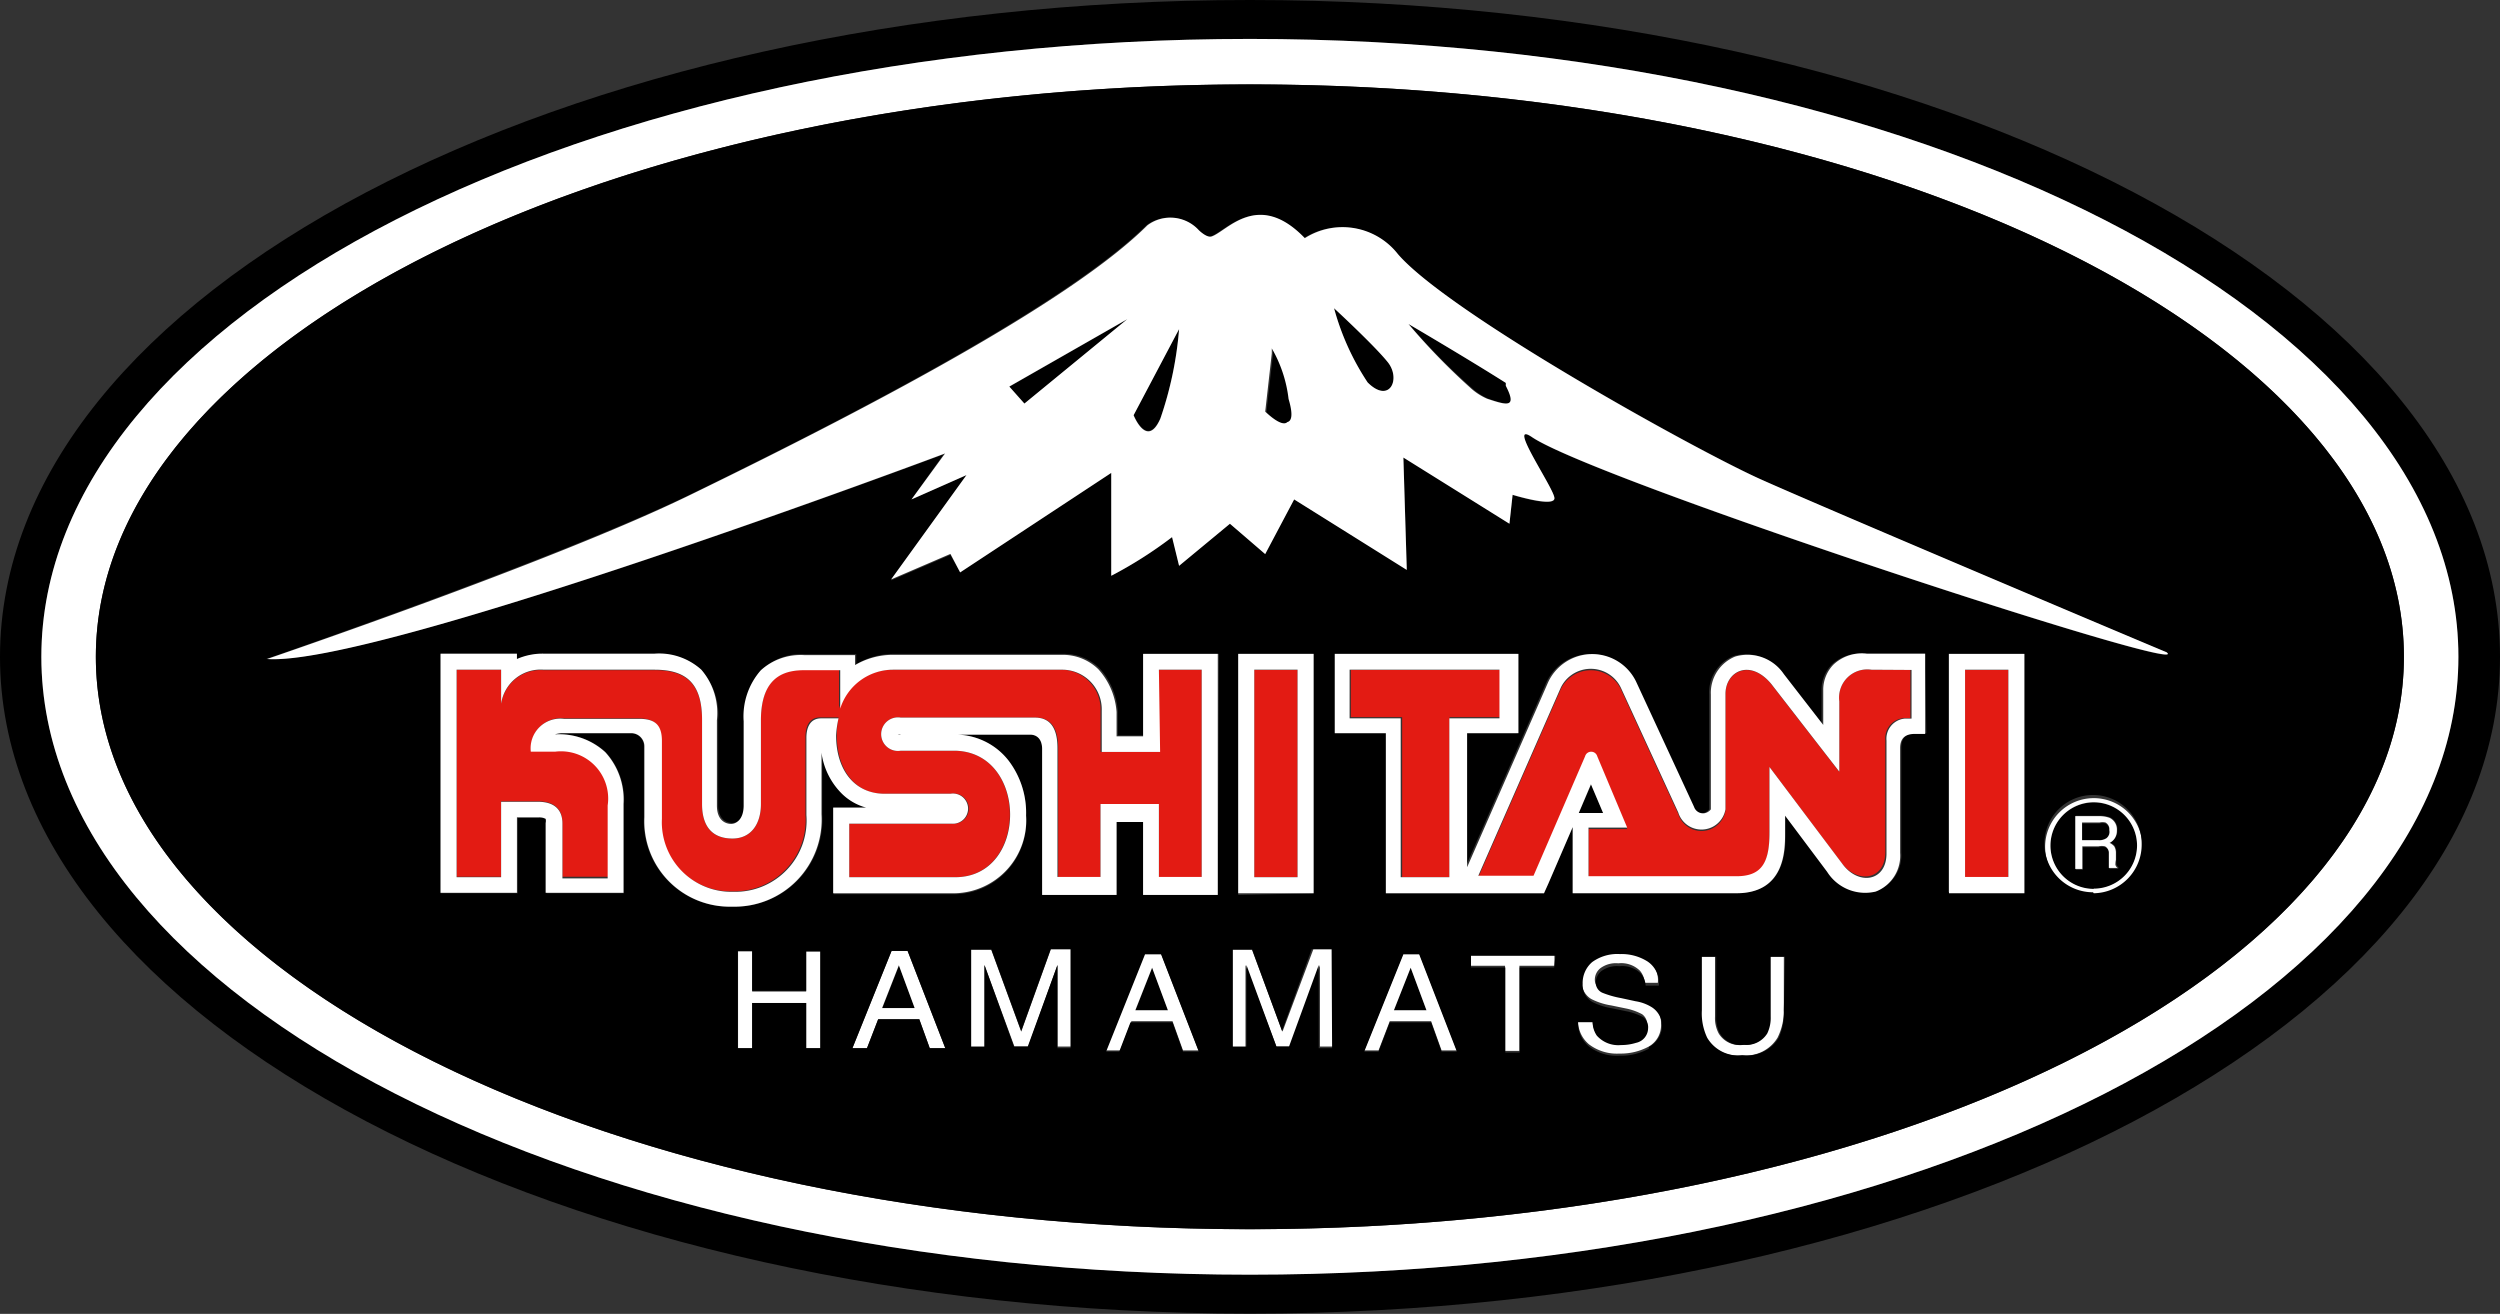 <svg xmlns="http://www.w3.org/2000/svg" id="&#x30EC;&#x30A4;&#x30E4;&#x30FC;_1" data-name="&#x30EC;&#x30A4;&#x30E4;&#x30FC; 1" viewBox="0 0 102.77 54.01"><rect x="0" y="0" width="102.77" height="54.01" fill="#333333" stroke="none"/><defs><style>.cls-1{fill:none;}.cls-2{fill:#fff;}.cls-3{fill:#e31b13;}</style></defs><title>kushitani_logo</title><polygon class="cls-1" points="63.9 30.42 63.41 29.25 62.9 30.42 63.31 30.42 63.9 30.42"></polygon><polygon class="cls-2" points="73.15 32.87 73.14 32.85 73.14 32.85 73.15 32.87"></polygon><path d="M51.91.47C23.53.47.53,12.56.53,27.47s23,27,51.38,27,51.39-12.09,51.39-27S80.29.47,51.91.47Zm0,52.4c-27.44,0-49.68-11.37-49.68-25.4S24.47,2.07,51.91,2.07s49.68,11.37,49.68,25.4S79.35,52.87,51.91,52.87Z" transform="translate(-0.53 -0.47)"></path><path class="cls-2" d="M51.91,2.07c-27.44,0-49.68,11.37-49.68,25.4s22.24,25.4,49.68,25.4,49.68-11.37,49.68-25.4S79.35,2.07,51.91,2.07Zm0,48.93C25.71,51,4.47,40.47,4.47,27.47S25.71,3.94,51.91,3.94,99.35,14.47,99.35,27.47,78.11,51,51.91,51Z" transform="translate(-0.53 -0.47)"></path><polygon points="46.68 41.53 48.02 41.53 47.37 39.77 46.68 41.53"></polygon><path class="cls-2" d="M47.59,39.65l-1.6,4h.59l.46-1.2h1.69l.43,1.2h.64l-1.55-4ZM47.2,42l.69-1.75L48.54,42Z" transform="translate(-0.53 -0.47)"></path><polygon class="cls-2" points="60.43 39.7 61.87 39.7 61.87 43.2 62.46 43.2 62.46 39.7 63.9 39.7 63.9 39.23 60.43 39.23 60.43 39.7"></polygon><polygon points="57.3 41.53 58.64 41.53 57.99 39.77 57.3 41.53"></polygon><path class="cls-2" d="M58.22,39.65l-1.61,4h.59l.46-1.2h1.7l.43,1.2h.63l-1.55-4ZM57.83,42l.69-1.75L59.17,42Z" transform="translate(-0.53 -0.47)"></path><path class="cls-2" d="M53.25,42.88,52,39.52h-.83v4h.56V41.14c0-.09,0-.24,0-.44s0-.34,0-.44v-.12L53,43.49h.57l1.22-3.35c0,.21,0,.41,0,.6v2.75h.55v-4h-.82Z" transform="translate(-0.53 -0.47)"></path><path class="cls-2" d="M42.51,42.88l-1.23-3.36h-.83v4H41V40.71c0-.2,0-.35,0-.45v-.12l1.23,3.35h.57L44,40.14c0,.21,0,.41,0,.6s0,.32,0,.41v2.34h.55v-4h-.82Z" transform="translate(-0.53 -0.47)"></path><polygon class="cls-2" points="33.14 40.76 30.92 40.76 30.92 39.11 30.34 39.11 30.34 43.09 30.92 43.09 30.92 41.23 33.14 41.23 33.14 43.09 33.73 43.09 33.73 39.11 33.14 39.11 33.14 40.76"></polygon><polygon points="36.27 41.45 37.61 41.45 36.96 39.69 36.27 41.45"></polygon><path class="cls-2" d="M37.18,39.56l-1.61,4h.6l.46-1.19h1.69l.43,1.19h.64l-1.55-4Zm-.39,2.35.69-1.76.65,1.76Z" transform="translate(-0.53 -0.47)"></path><path class="cls-2" d="M67.73,41.51l-.6-.13a3.91,3.91,0,0,1-.77-.22.45.45,0,0,1-.27-.43.61.61,0,0,1,.23-.46,1.07,1.07,0,0,1,.74-.2,1.09,1.09,0,0,1,.89.31.85.85,0,0,1,.19.49h.54a1.06,1.06,0,0,0-.47-1,2,2,0,0,0-1.13-.3,1.76,1.76,0,0,0-1.14.33,1.13,1.13,0,0,0-.39.9.81.81,0,0,0,.4.74,2.72,2.72,0,0,0,.81.26l.58.12a2.45,2.45,0,0,1,.69.24.51.51,0,0,1,.21.46.62.62,0,0,1-.5.6,2,2,0,0,1-.61.09,1.18,1.18,0,0,1-1-.39A1,1,0,0,1,66,42.4H65.4a1.26,1.26,0,0,0,.45,1,1.89,1.89,0,0,0,1.25.38,2.41,2.41,0,0,0,1.21-.29,1,1,0,0,0,.5-.94.91.91,0,0,0-.41-.81A1.77,1.77,0,0,0,67.73,41.51Z" transform="translate(-0.53 -0.47)"></path><polygon points="42.12 16.59 46.35 13.12 41.49 15.9 42.12 16.59"></polygon><path d="M52.86,14.83l0,.21,0,0-.27,2.38s.67.67.91.43c.17,0,.25-.28.1-.91A5.4,5.4,0,0,0,52.86,14.83Z" transform="translate(-0.53 -0.47)"></path><path d="M62.44,16.33l0-.12c-1.6-1-4-2.42-4-2.42A26.29,26.29,0,0,0,61,16.39a2.5,2.5,0,0,0,.71.47c.81.27,1.25.4.79-.53Z" transform="translate(-0.53 -0.47)"></path><path d="M55.37,13.14a10.47,10.47,0,0,0,1.38,3.05c.9.9,1.39-.14.83-.83S55.37,13.14,55.37,13.14Z" transform="translate(-0.53 -0.47)"></path><path d="M48.91,14.15l-1.78,3.37h0s.55,1.39,1.1.14A14.91,14.91,0,0,0,49,14l-.09.16Z" transform="translate(-0.53 -0.47)"></path><path d="M86.6,33.46a1.78,1.78,0,1,0,1.78,1.77A1.77,1.77,0,0,0,86.6,33.46Zm1,2.73h-.36s0,0,0-.08,0-.08,0-.17l0-.36a.3.3,0,0,0-.16-.28.59.59,0,0,0-.26,0h-.67v.93h-.29V34h1a1.21,1.21,0,0,1,.41.07.53.53,0,0,1,.3.52.57.57,0,0,1-.08.31.53.53,0,0,1-.22.2.55.55,0,0,1,.19.14.52.52,0,0,1,.07.27v.29a.84.84,0,0,0,0,.19.22.22,0,0,0,.09.13Z" transform="translate(-0.53 -0.47)"></path><path class="cls-2" d="M86.6,33.28a2,2,0,1,0,2,1.95A2,2,0,0,0,86.6,33.28Zm0,3.73a1.78,1.78,0,1,1,1.78-1.78A1.78,1.78,0,0,1,86.6,37Z" transform="translate(-0.53 -0.47)"></path><path class="cls-2" d="M73.27,42.26a1.48,1.48,0,0,1-.14.69,1,1,0,0,1-.95.47,1,1,0,0,1-1-.47,1.36,1.36,0,0,1-.15-.69V39.8h-.59V42a2.34,2.34,0,0,0,.22,1.13,1.49,1.49,0,0,0,1.46.72,1.53,1.53,0,0,0,1.48-.72A2.47,2.47,0,0,0,73.86,42V39.8h-.59Z" transform="translate(-0.53 -0.47)"></path><path d="M87.08,34.32a.55.55,0,0,0-.24,0h-.72V35h.68a.53.53,0,0,0,.32-.08.33.33,0,0,0,.12-.3A.31.31,0,0,0,87.08,34.32Z" transform="translate(-0.53 -0.47)"></path><path d="M51.91,3.94c-26.2,0-47.44,10.53-47.44,23.53S25.71,51,51.91,51,99.35,40.47,99.35,27.47,78.11,3.94,51.91,3.94ZM34.25,43.56h-.58V41.7H31.45v1.86h-.59v-4h.59v1.64h2.22V39.58h.58Zm4.5,0-.43-1.19H36.63l-.46,1.19h-.6l1.61-4h.66l1.55,4Zm5.79,0H44V41.15c0-.09,0-.22,0-.41s0-.39,0-.6l-1.22,3.35h-.57L41,40.14v.12c0,.1,0,.25,0,.45v2.78h-.55v-4h.83l1.23,3.36,1.21-3.36h.82Zm4.62.14-.43-1.2H47l-.46,1.2H46l1.6-4h.66l1.55,4Zm1.43-6.44H47.52v-3H46.43v3H43.37v-6c0-.43-.24-.59-.49-.59H37.56a.29.29,0,0,0-.12,0,.31.31,0,0,0,.13,0h2.17A2.77,2.77,0,0,1,42,31.75,3.55,3.55,0,0,1,42.71,34a3,3,0,0,1-2.91,3.23h-5V33.67h1.37a2.26,2.26,0,0,1-1-.57,2.93,2.93,0,0,1-.84-1.69v2.53a3.58,3.58,0,0,1-3.68,3.8A3.51,3.51,0,0,1,27,34.07V31.16a.54.54,0,0,0-.51-.55H23.71a1,1,0,0,0-.35.05h0a2.8,2.8,0,0,1,2.07.73,2.88,2.88,0,0,1,.75,2.13v3.67H23V34.32a.38.38,0,0,0,0-.17.56.56,0,0,0-.31-.06h-.87v3.1H18.64V27.36h3.14v.22a2.63,2.63,0,0,1,1.1-.22h4.56a2.59,2.59,0,0,1,1.92.66,2.73,2.73,0,0,1,.69,2.06v3.46c0,.66.39.76.59.76s.51-.17.51-.76V30.08a2.87,2.87,0,0,1,.7-2.09,2.43,2.43,0,0,1,1.78-.63h2.1v.41a3.06,3.06,0,0,1,1.5-.42h7a2.09,2.09,0,0,1,1.5.59,2.93,2.93,0,0,1,.75,1.76v1h1.09V27.35h3.07Zm4.7,6.3h-.55V40.74c0-.19,0-.39,0-.6l-1.22,3.35H53l-1.23-3.35v.12c0,.1,0,.25,0,.44s0,.35,0,.44v2.35h-.56v-4H52l1.23,3.36,1.22-3.36h.82Zm-3.86-6.3V27.35h3.1v9.84Zm8.36,6.44-.43-1.2h-1.7l-.46,1.2h-.59l1.61-4h.65l1.55,4Zm4.63-3.46H63v3.5h-.59v-3.5H61v-.48h3.47Zm3.89,3.34a2.41,2.41,0,0,1-1.21.29,1.89,1.89,0,0,1-1.25-.38,1.26,1.26,0,0,1-.45-1H66a1,1,0,0,0,.17.55,1.18,1.18,0,0,0,1,.39,2,2,0,0,0,.61-.09.62.62,0,0,0,.5-.6.51.51,0,0,0-.21-.46,2.45,2.45,0,0,0-.69-.24l-.58-.12a2.72,2.72,0,0,1-.81-.26.81.81,0,0,1-.4-.74,1.13,1.13,0,0,1,.39-.9,1.76,1.76,0,0,1,1.14-.33,2,2,0,0,1,1.13.3,1.06,1.06,0,0,1,.47,1h-.54a.85.85,0,0,0-.19-.49,1.09,1.09,0,0,0-.89-.31,1.07,1.07,0,0,0-.74.2.61.61,0,0,0-.23.46.45.45,0,0,0,.27.43,3.91,3.91,0,0,0,.77.22l.6.13a1.77,1.77,0,0,1,.67.25.91.91,0,0,1,.41.81A1,1,0,0,1,68.31,43.51ZM73.86,42a2.47,2.47,0,0,1-.21,1.13,1.53,1.53,0,0,1-1.48.72,1.49,1.49,0,0,1-1.46-.72A2.34,2.34,0,0,1,70.49,42V39.8h.59v2.46a1.36,1.36,0,0,0,.15.69,1,1,0,0,0,1,.47,1,1,0,0,0,.95-.47,1.48,1.48,0,0,0,.14-.69V39.8h.59Zm5.86-11.39H79.3c-.35,0-.61.13-.61.59v4.3a1.58,1.58,0,0,1-1,1.59,1.85,1.85,0,0,1-2-.81L73.93,34v.73c0,.67,0,2.45-2,2.45H65.18V34.47l-1,2.32-.18.4H57.5V30.61H55.4V27.35h7.48v3.26H60.77v5.51l3.32-7.58v0h0a2,2,0,0,1,3.65,0h0l2.36,5.1a.39.39,0,0,0,.43.26.43.43,0,0,0,.26-.16V29a1.61,1.61,0,0,1,1-1.56,1.8,1.8,0,0,1,2,.72h0l1.62,2.09V28.85a1.48,1.48,0,0,1,.43-1.07,1.71,1.71,0,0,1,1.36-.43h2.45Zm4,6.54h-3.1V27.35h3.1Zm2.85,0a2,2,0,1,1,2-2A2,2,0,0,1,86.6,37.19ZM63.51,18.45c-1.09-.74.92,2.11.92,2.51s-1.72-.14-1.72-.14L62.58,22l-4.36-2.77.14,4.62L53.73,21,52.54,23.2,51.09,22,49,23.73l-.27-1.19a17.36,17.36,0,0,1-2.5,1.59V19.9L40,24l-.4-.72-2.44,1.05L40.26,20,38,21l1.32-1.85S16,27.89,11.47,27.56c0,0,11.64-4,17.24-6.67,8.71-4.23,16-8.26,18.95-11.16a1.58,1.58,0,0,1,2.11.2s.33.33.53.26c.63-.21,1.91-1.91,3.83.07a2.89,2.89,0,0,1,3.83.66c2.13,2.42,12.21,8,14.92,9.24s16.71,7.13,16.71,7.13C91,28.35,66.15,20.23,63.51,18.45Z" transform="translate(-0.53 -0.47)"></path><polygon points="65.9 33.42 65.41 32.25 64.9 33.42 65.31 33.42 65.9 33.42"></polygon><path class="cls-2" d="M87.51,35.82v-.29a.52.52,0,0,0-.07-.27.55.55,0,0,0-.19-.14.53.53,0,0,0,.22-.2.57.57,0,0,0,.08-.31.53.53,0,0,0-.3-.52,1.21,1.21,0,0,0-.41-.07h-1v2.17h.29v-.93h.67a.59.59,0,0,1,.26,0,.3.3,0,0,1,.16.28l0,.36c0,.09,0,.14,0,.17s0,.06,0,.08h.36v0a.22.22,0,0,1-.09-.13A.84.84,0,0,1,87.51,35.82Zm-.39-.89a.53.53,0,0,1-.32.08h-.68v-.73h.72a.55.55,0,0,1,.24,0,.31.31,0,0,1,.16.31A.33.33,0,0,1,87.12,34.93Z" transform="translate(-0.53 -0.47)"></path><path class="cls-2" d="M72.88,20.16C70.17,18.94,60.09,13.34,58,10.92a2.89,2.89,0,0,0-3.83-.66c-1.92-2-3.2-.28-3.83-.07-.2.07-.53-.26-.53-.26a1.58,1.58,0,0,0-2.11-.2c-2.91,2.9-10.24,6.93-18.95,11.16-5.6,2.71-17.24,6.67-17.24,6.67,4.49.33,27.87-8.45,27.87-8.45L38,21,40.26,20l-3.1,4.29,2.44-1.05L40,24l6.21-4.09v4.23a17.36,17.36,0,0,0,2.5-1.59L49,23.73,51.09,22l1.45,1.25L53.73,21l4.63,2.9-.14-4.62L62.58,22l.13-1.19s1.72.53,1.72.14-2-3.25-.92-2.51c2.64,1.78,27.47,9.9,26.08,8.84C89.59,27.29,75.53,21.35,72.88,20.16Zm-30.24-3.1-.62-.7,4.85-2.77Zm5.59.62c-.55,1.25-1.1-.14-1.1-.14h0l1.78-3.37v0L49,14A14.91,14.91,0,0,1,48.23,17.68Zm5.22.14c-.24.24-.91-.43-.91-.43L52.81,15l0,0,0-.21a5.4,5.4,0,0,1,.69,2.08C53.7,17.54,53.62,17.78,53.45,17.82Zm3.3-1.63a10.47,10.47,0,0,1-1.38-3.05s1.66,1.53,2.21,2.22S57.65,17.09,56.75,16.19Zm4.91.67a2.5,2.5,0,0,1-.71-.47,26.29,26.29,0,0,1-2.52-2.6s2.36,1.38,4,2.42l0,.12h0C62.91,17.26,62.47,17.13,61.66,16.86Z" transform="translate(-0.53 -0.47)"></path><rect class="cls-3" x="51.56" y="27.54" width="1.78" height="8.52"></rect><rect class="cls-3" x="80.78" y="27.54" width="1.78" height="8.52"></rect><polygon class="cls-3" points="61.7 27.54 55.53 27.54 55.53 29.48 57.64 29.48 57.64 36.06 59.59 36.06 59.59 29.48 61.7 29.48 61.7 27.54"></polygon><path class="cls-3" d="M76.14,29.3v2.9l-2.8-3.61c-.86-1.05-1.88-.51-1.88.42V33.8a1,1,0,0,1-1.94.13L67.16,28.8a1.37,1.37,0,0,0-2.47,0L61.3,36.53h2.27l2.12-4.91a.26.26,0,0,1,.5,0l1.23,2.93H65.83v2h6.08c1,0,1.36-.54,1.36-1.79V32l2.93,3.9c.66.93,1.83.76,1.83-.4V30.89a.83.83,0,0,1,.76-.9h.27V28h-1.6A1.16,1.16,0,0,0,76.14,29.3Z" transform="translate(-0.53 -0.47)"></path><path class="cls-3" d="M45.77,29.7A1.63,1.63,0,0,0,44.18,28h-7a2.28,2.28,0,0,0-2.16,1.59V28H33.63c-.72,0-1.82.15-1.82,2.06v3.46c0,.83-.4,1.42-1.17,1.42s-1.25-.41-1.25-1.42V30.08c0-1.48-.63-2.06-1.95-2.06H22.88a1.64,1.64,0,0,0-1.75,1.38V28H19.3v8.51h1.83v-3.1h1.52c.64,0,1,.3,1,.89v2.21h1.88v-3a1.94,1.94,0,0,0-2.16-2.21h-1A1.22,1.22,0,0,1,23.71,30h3.05c.64,0,.94.23.94.91v3.2a2.86,2.86,0,0,0,2.94,3,2.93,2.93,0,0,0,3-3.15V30.76c0-.44.16-.8.61-.8H35a4.14,4.14,0,0,0-.07.74c0,1.36.73,2.45,2,2.4h2.7a.62.62,0,1,1,.07,1.23H35.44v2.2H39.8c3,0,3-5.2-.06-5.2H37.56a.69.69,0,1,1,0-1.36h5.55c.67,0,.92.5.92,1.25v5.31h1.74v-3h2.4v3h1.76V28H48.17v3.38h-2.4Z" transform="translate(-0.53 -0.47)"></path><path class="cls-2" d="M54.53,27.35h-3.1v9.84h3.1Zm-.66,9.18H52.09V28h1.78Z" transform="translate(-0.53 -0.47)"></path><path class="cls-2" d="M75.91,27.78a1.48,1.48,0,0,0-.43,1.07v1.42l-1.62-2.09h0a1.8,1.8,0,0,0-2-.72,1.61,1.61,0,0,0-1,1.56v4.72a.43.43,0,0,1-.26.16.39.39,0,0,1-.43-.26l-2.36-5.1h0a2,2,0,0,0-3.65,0h0v0l-3.32,7.58V30.61h2.11V27.35H55.4v3.26h2.1v6.58H64l.18-.4,1-2.32v2.72h6.73c2,0,2-1.78,2-2.45V34l1.73,2.31a1.85,1.85,0,0,0,2,.81,1.58,1.58,0,0,0,1-1.59v-4.3c0-.46.26-.59.61-.59h.42v-3.3H77.27A1.71,1.71,0,0,0,75.91,27.78Zm-15.8,8.75h-2V30h-2.1V28h6.16V30H60.11Zm19-8.52v2h-.27a.83.83,0,0,0-.76.9v4.65c0,1.16-1.17,1.33-1.83.4L73.27,32v2.7c0,1.25-.33,1.79-1.36,1.79H65.83v-2h1.59l-1.23-2.93a.26.26,0,0,0-.5,0l-2.12,4.91H61.3l3.39-7.73a1.37,1.37,0,0,1,2.47,0l2.36,5.13a1,1,0,0,0,1.94-.13V29c0-.93,1-1.47,1.88-.42l2.8,3.61V29.3A1.16,1.16,0,0,1,77.46,28ZM65.43,33.89l.5-1.18.5,1.18h-1Z" transform="translate(-0.53 -0.47)"></path><path class="cls-2" d="M47.52,30.74H46.43v-1a2.93,2.93,0,0,0-.75-1.76,2.09,2.09,0,0,0-1.5-.59h-7a3.06,3.06,0,0,0-1.5.42v-.41h-2.1a2.43,2.43,0,0,0-1.78.63,2.87,2.87,0,0,0-.7,2.09v3.46c0,.59-.32.76-.51.76s-.59-.1-.59-.76V30.08A2.73,2.73,0,0,0,29.36,28a2.59,2.59,0,0,0-1.92-.66H22.88a2.63,2.63,0,0,0-1.1.22v-.22H18.64v9.83h3.14v-3.1h.87a.56.56,0,0,1,.31.06.38.38,0,0,1,0,.17v2.87h3.2V33.52a2.88,2.88,0,0,0-.75-2.13,2.8,2.8,0,0,0-2.07-.73h0a1,1,0,0,1,.35-.05h2.82a.54.54,0,0,1,.51.55v2.91a3.51,3.51,0,0,0,3.6,3.67,3.58,3.58,0,0,0,3.68-3.8V31.41a2.93,2.93,0,0,0,.84,1.69,2.26,2.26,0,0,0,1,.57H34.78v3.52h5A3,3,0,0,0,42.71,34,3.55,3.55,0,0,0,42,31.75a2.77,2.77,0,0,0-2.25-1.08H37.57a.31.31,0,0,1-.13,0,.29.29,0,0,1,.12,0h5.32c.25,0,.49.16.49.59v6h3.06v-3h1.09v3h3.07V27.35H47.52ZM48.17,28h1.76v8.52H48.17v-3h-2.4v3H44V31.22c0-.75-.25-1.25-.92-1.25H37.56a.69.69,0,1,0,0,1.36h2.18c3.06,0,3.09,5.2.06,5.2H35.44v-2.2h4.23a.62.62,0,1,0-.07-1.23H36.9c-1.26,0-2-1-2-2.4A4.14,4.14,0,0,1,35,30h-.71c-.45,0-.61.36-.61.8v3.18a2.93,2.93,0,0,1-3,3.15,2.86,2.86,0,0,1-2.94-3v-3.2c0-.68-.3-.91-.94-.91H23.71a1.22,1.22,0,0,0-1.36,1.35h1a1.94,1.94,0,0,1,2.16,2.21v3H23.65V34.32c0-.59-.36-.89-1-.89H21.13v3.1H19.3V28h1.83V29.4A1.64,1.64,0,0,1,22.88,28h4.56c1.32,0,1.95.58,1.95,2.06v3.46c0,1,.49,1.42,1.25,1.42s1.17-.59,1.17-1.42V30.08c0-1.91,1.1-2.06,1.82-2.06h1.44V29.6A2.28,2.28,0,0,1,37.23,28h7a1.63,1.63,0,0,1,1.59,1.69v1.69h2.4Z" transform="translate(-0.53 -0.47)"></path><path class="cls-2" d="M80.65,37.19h3.1V27.35h-3.1ZM81.31,28h1.78v8.52H81.31Z" transform="translate(-0.53 -0.47)"></path></svg>